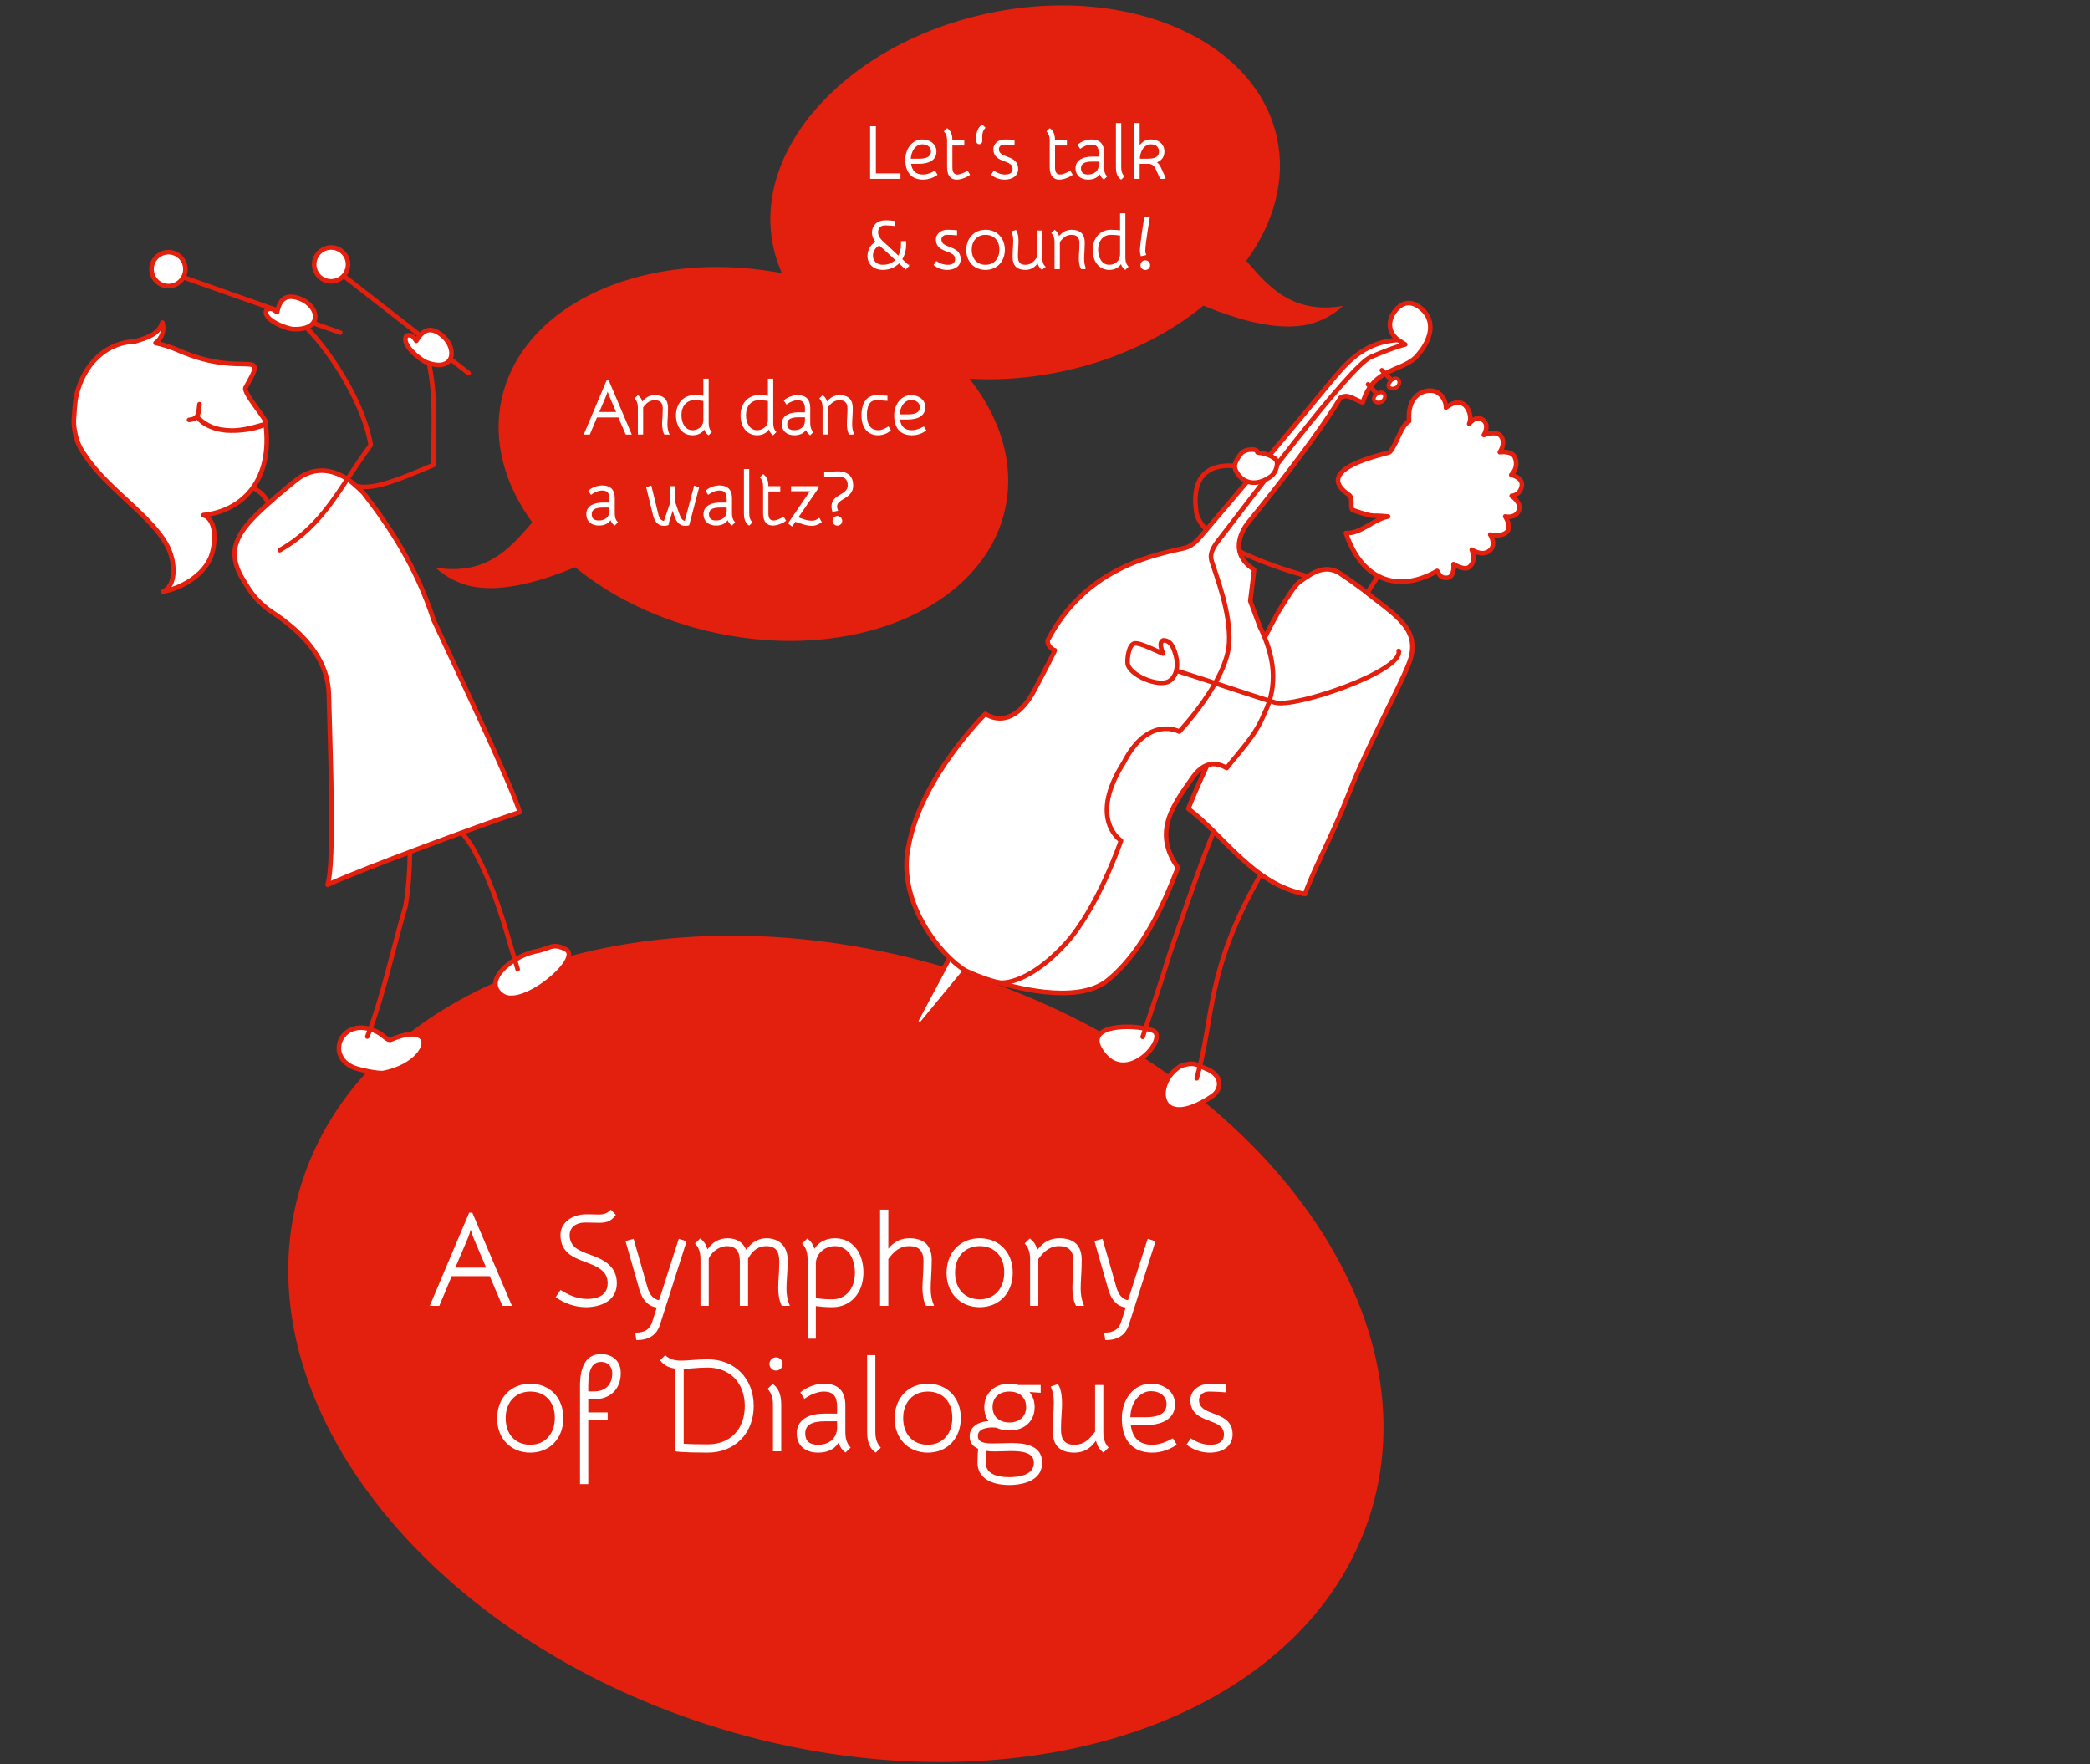 <svg version="1.2" baseProfile="tiny" xmlns="http://www.w3.org/2000/svg" width="500" height="422" viewBox="0 0 500 422"><rect x="0" y="0" width="500" height="422" fill="#333333" stroke="none"/><g><path fill="#E31F0D" d="M172.397 413.562c-70.722-21.467-115.71-79.547-100.476-129.736 15.229-50.178 84.904-73.469 155.629-52 70.719 21.463 115.701 79.545 100.475 129.73-15.236 50.183-84.911 73.466-155.628 52.006"/><path fill="#fff" d="M116.298 303.251h-7.366l3.031-7.135c.253-.607.479-1.354.64-1.975.144.541.374 1.314.666 1.975l3.029 7.135zm3.901 9.154h2.28l-9.45-22.219-.033-.076h-.762l-9.421 22.295h2.279l2.979-7.117h9.086l3.01 7.041.032.076z"/><path fill="#fff" d="M140.482 310.745c-2.58 0-4.707-1.113-6.271-2.082l-.103-.064-1.172 1.705.1.07c2.004 1.471 4.658 2.344 7.1 2.344 3.593 0 7.432-1.506 7.432-5.736 0-3.973-2.978-5.6-6.199-6.766l-.146-.055c-2.544-.906-4.946-1.762-4.946-4.721 0-1.783 1.514-2.982 3.764-2.982.691 0 1.367.023 1.963.039.457.016.859.025 1.175.025 1.576 0 2.877-.131 4.084-1.809l.062-.084-1.193-1.23-.092.084c-.887.826-1.528 1.064-2.86 1.064l-.908-.023c-.522-.018-1.171-.039-1.915-.039-3.635 0-6.271 2.084-6.271 4.955 0 4.248 3.164 5.426 5.957 6.467l.207.08c2.904 1.092 5.125 2.152 5.125 4.994-.002 3.274-3.066 3.764-4.893 3.764"/><path fill="#fff" d="M164.254 296.958l-1.867-.609-4.711 14.695c-1.333-.23-2.24-1.234-2.773-3.062l-3.326-11.631-1.936.539 3.328 11.631c.734 2.549 2.132 3.988 4.158 4.275l-1.145 3.584c-.553 1.654-1.781 2.426-3.865 2.426h-.145l.255 1.785h.109c2.881 0 4.735-1.201 5.514-3.568l6.366-19.945.038-.12z"/><path fill="#fff" d="M188.152 308.267c0-.918.059-1.818.121-2.768.076-1.156.16-2.467.16-4.102 0-3.189-1.959-5.174-5.111-5.174-1.881 0-3.658 1.029-4.803 2.764-.725-1.76-2.32-2.764-4.418-2.764-2.018 0-3.728.943-4.844 2.664-.318-1.141-.865-1.977-1.67-2.547l-.084-.062-1.23 1.193.084.092c.822.883 1.223 2.078 1.223 3.646v11.195h1.975v-11.326c.877-1.951 2.854-2.975 4.36-2.975 2.067 0 3.073 1.191 3.073 3.639v10.662h1.975v-11.291c1.066-2.025 2.502-3.01 4.391-3.01 2.097 0 3.074 1.156 3.074 3.639 0 1.596-.078 2.764-.145 3.791-.055.85-.105 1.648-.105 2.543 0 1.002.106 2.889.828 4.262l.035.066h1.922l-.068-.17c-.527-1.346-.743-2.499-.743-3.967"/><path fill="#fff" d="M199.758 298.104c3.293 0 4.768 3.213 4.768 6.4 0 3.789-2.182 6.334-5.427 6.334-1.685 0-3.276-.188-3.921-.268v-8.562c.267-2.562 2.507-3.904 4.58-3.904m0-1.88c-2.143 0-3.957.938-4.914 2.525-.303-1.016-.836-1.803-1.628-2.406l-.085-.066-1.232 1.195.083.092c.821.883 1.222 2.078 1.222 3.646v19.035h1.975v-7.791c1.062.135 2.355.266 3.953.266 4.377 0 7.432-3.418 7.432-8.312s-2.736-8.184-6.806-8.184"/><path fill="#fff" d="M220.928 301.743c0 1.594-.076 2.764-.143 3.791-.056.85-.107 1.65-.107 2.543 0 1.002.107 2.889.828 4.262l.035.066h1.922l-.066-.17c-.527-1.35-.745-2.502-.745-3.969 0-.918.054-1.818.108-2.768.066-1.156.143-2.467.143-4.1 0-3.434-1.812-5.176-5.393-5.176-2.004 0-3.68.844-4.988 2.51v-9.346h-1.975v23.018h1.975v-11.217c1.607-2.188 3.055-3.084 4.988-3.084 2.332.001 3.418 1.158 3.418 3.64"/><path fill="#fff" d="M234.383 298.104c3.562 0 5.866 2.463 5.866 6.271 0 3.865-2.357 6.461-5.866 6.461-3.582 0-5.896-2.51-5.896-6.396-.001-3.789 2.368-6.336 5.896-6.336m0 14.616c4.653 0 7.901-3.404 7.901-8.279 0-4.838-3.248-8.217-7.901-8.217-4.672 0-7.935 3.416-7.935 8.311 0 4.819 3.263 8.185 7.935 8.185"/><path fill="#fff" d="M256.809 301.743c0 1.594-.078 2.764-.146 3.791-.055.85-.105 1.65-.105 2.543 0 1.002.107 2.889.83 4.262l.035.066h1.922l-.068-.17c-.527-1.35-.744-2.502-.744-3.969 0-.918.053-1.818.107-2.768.066-1.156.143-2.467.143-4.1 0-3.434-1.812-5.176-5.393-5.176-2.115 0-3.876.941-5.238 2.801-.288-1.17-.864-2.074-1.713-2.684l-.086-.061-1.229 1.193.084.09c.822.883 1.222 2.08 1.222 3.646v11.195h1.974v-11.217c1.607-2.188 3.054-3.084 4.987-3.084 2.332.003 3.418 1.16 3.418 3.642"/><path fill="#fff" d="M269.312 312.794l-1.145 3.586c-.553 1.654-1.779 2.424-3.865 2.424h-.145l.256 1.787h.109c2.879 0 4.734-1.199 5.514-3.568l6.365-19.945.037-.119-1.867-.609-4.711 14.695c-1.334-.23-2.24-1.234-2.773-3.062l-3.326-11.631-1.936.539 3.328 11.631c.736 2.549 2.134 3.985 4.159 4.272"/><path fill="#fff" d="M126.869 345.632c-3.582 0-5.896-2.512-5.896-6.398 0-3.789 2.369-6.336 5.896-6.336 3.564 0 5.865 2.465 5.865 6.271 0 3.865-2.356 6.463-5.865 6.463m0-14.615c-4.672 0-7.934 3.418-7.934 8.311 0 4.82 3.262 8.186 7.934 8.186 4.654 0 7.902-3.404 7.902-8.279 0-4.838-3.248-8.218-7.902-8.218"/><path fill="#fff" d="M143.805 325.81c1.842 0 2.668 1.357 2.668 2.699 0 2.729-1.631 4.359-4.359 4.359h-1.382v-1.381c-.001-3.871.977-5.677 3.073-5.677m0-1.879c-3.349 0-5.047 2.574-5.047 7.652v23.455h1.974v-15.27h4.643v-1.881h-4.643v-3.139h1.382c3.885 0 6.396-2.449 6.396-6.24 0-3.378-2.535-4.577-4.705-4.577"/><path fill="#fff" d="M169.304 345.538c-2.385 0-4.315-.049-5.739-.146v-17.922c.711-.016 1.439-.072 2.211-.135 1.098-.084 2.231-.176 3.528-.176 5.308 0 8.875 3.693 8.875 9.189 0 5.583-3.484 9.19-8.875 9.19m0-20.353c-1.423 0-2.643.092-3.718.174-.936.072-1.818.141-2.711.141-1.57 0-2.764-.4-3.646-1.223l-.092-.082-1.193 1.23.062.084c.752 1.029 1.861 1.646 3.395 1.883v19.783l.097.021c.058.012 1.467.316 7.807.316 6.481 0 11.007-4.59 11.007-11.164s-4.527-11.163-11.008-11.163"/><path fill="#fff" d="M185.643 324.716c-.865 0-1.568.717-1.568 1.598 0 .852.719 1.568 1.568 1.568.883 0 1.6-.703 1.6-1.568-.001-.881-.718-1.598-1.6-1.598"/><path fill="#fff" d="M184.933 331.134l-.086-.061-1.228 1.193.082.09c.822.887 1.222 2.08 1.222 3.646v11.195h1.974v-11.195c-.001-2.323-.641-3.915-1.964-4.868"/><path fill="#fff" d="M200.26 340.019v1.719c-.07 1.939-1.494 3.895-4.517 3.895-2.118 0-3.104-.867-3.104-2.729 0-1.969 1.494-2.885 4.705-2.885h2.916zm1.975 2.539v-6.365c0-3.434-1.72-5.176-5.112-5.176-2.384 0-4.492 1.098-5.57 2.037l-.082.072.979 1.523.107-.08c1.119-.832 2.963-1.672 4.566-1.672 2.169 0 3.137 1.125 3.137 3.641v1.631h-2.916c-6.088 0-6.744 3.311-6.744 4.734 0 2.844 1.971 4.609 5.144 4.609 2.25 0 3.963-.84 4.862-2.377.336 1 .844 1.732 1.586 2.291l.087.064 1.229-1.197-.084-.09c-.811-.87-1.189-2.03-1.189-3.645"/><path fill="#fff" d="M209.416 342.589v-18.408h-1.974v18.408c0 2.324.642 3.916 1.964 4.869l.086.062 1.229-1.193-.082-.09c-.823-.884-1.223-2.078-1.223-3.648"/><path fill="#fff" d="M221.963 345.632c-3.582 0-5.896-2.512-5.896-6.398 0-3.789 2.369-6.336 5.896-6.336 3.563 0 5.865 2.465 5.865 6.271 0 3.865-2.357 6.463-5.865 6.463m0-14.615c-4.673 0-7.935 3.418-7.935 8.311 0 4.82 3.262 8.186 7.935 8.186 4.653 0 7.902-3.404 7.902-8.279 0-4.838-3.249-8.218-7.902-8.218"/><path fill="#fff" d="M241.47 332.897c2.438 0 4.015 1.453 4.015 3.701s-1.576 3.703-4.015 3.703c-2.439 0-4.016-1.455-4.016-3.703s1.576-3.701 4.016-3.701m0 20.481c-3.694 0-5.646-1.191-5.646-3.449 0-1.547.056-2.48.084-2.834.624.094 1.312.137 2.206.137.701 0 1.39-.025 2.058-.053.58-.021 1.127-.041 1.612-.041 2.745 0 5.552.33 5.552 2.791-.001 3.002-3.677 3.449-5.866 3.449m.47-8.152c-.805 0-1.596.023-2.359.049-.699.021-1.357.043-1.97.043-2.322 0-3.669-.295-3.669-1.816 0-1.863 2.64-2.01 3.45-2.01.351 0 .673.027.999.059.887.441 1.933.662 3.109.662 3.602 0 6.021-2.24 6.021-5.582 0-1.418-.426-2.662-1.236-3.617l2.678.178v-1.857h-5.282c-.744-.213-1.458-.316-2.181-.316-3.602 0-6.021 2.256-6.021 5.613 0 1.314.338 2.436 1.007 3.336-2.754.174-4.52 1.58-4.52 3.629 0 1.424.664 2.406 2.031 2.994-.07.812-.148 2.137-.148 3.34 0 3.34 2.849 5.33 7.62 5.33 1.839 0 7.84-.385 7.84-5.33.001-4.219-4.205-4.705-7.369-4.705"/><path fill="#fff" d="M263.955 342.558v-11.225h-1.973v11.154c-1.469 1.99-2.746 3.145-4.895 3.145-2.285 0-3.262-1.088-3.262-3.637 0-1.598.076-2.764.145-3.793.055-.846.105-1.648.105-2.545 0-.908-.088-3.164-.928-4.457l-.053-.08-1.729.576.055.125c.465 1.062.682 2.223.682 3.65 0 .92-.055 1.814-.109 2.766-.066 1.156-.143 2.467-.143 4.102 0 3.48 1.713 5.174 5.236 5.174 2.107 0 3.781-.934 5.113-2.852.285 1.23.848 2.137 1.713 2.766l.084.064 1.232-1.197-.084-.09c-.81-.871-1.189-2.033-1.189-3.646"/><path fill="#fff" d="M274.088 339.046h-3.668c.09-3.91 2.543-6.24 4.891-6.24 2.25 0 3.764 1.246 3.764 3.105-.001 2.078-1.679 3.135-4.987 3.135m6.4 5.096c-1.363.738-3.004 1.49-4.834 1.49-3.037 0-4.717-1.539-5.127-4.705h3.561c2.111 0 7.023-.488 7.023-5.016 0-2.838-2.439-4.895-5.801-4.895-3.951 0-6.93 3.574-6.93 8.311 0 5.279 2.582 8.186 7.273 8.186 2.543 0 4.545-1 5.779-1.84l.1-.066-.941-1.52-.103.055z"/><path fill="#fff" d="M290.322 338.163c-1.861-.705-3.471-1.314-3.471-3.225 0-.982.756-2.041 2.416-2.041 1.051 0 2.312.061 3.973.189l.135.012v-1.883l-.113-.01c-1.537-.135-2.596-.189-3.775-.189-2.281 0-4.703 1.375-4.703 3.922 0 3.234 2.41 4.15 4.539 4.959 1.871.711 3.488 1.326 3.488 3.258 0 2.156-2.023 2.477-3.23 2.477-1.576 0-3.084-.484-4.604-1.484l-.105-.068-1.01 1.518.09.07c1.482 1.156 3.492 1.846 5.379 1.846 4.092 0 5.551-2.25 5.551-4.357-.001-3.263-2.421-4.181-4.56-4.994"/><path stroke="#E31F0D" stroke-width="1.1" stroke-linecap="round" stroke-linejoin="round" stroke-miterlimit="10" d="M312.904 137.898s-25.424-6.593-26.701-15.378c-1.543-10.61 5.232-11.422 9.176-11.036" fill="none"/><path fill="#fff" d="M325.908 140.935c7.848 6.345 14.451 9.541 11.084 17.956-2.496 6.248-10.002 19.977-13.9 29.971-4.461 11.429-8.277 17.817-10.893 25.012-12.207-2.175-19.518-14.132-27.92-20.401 2.672-6.703 5.66-12.927 8.422-18.354 6.365-14.784 8.139-19.89 13.201-28.893 1.658-2.523 3.51-5.949 5.074-7.075 3.096-2.231 5.895-4.092 9.387-2.136 2.592 1.75 3.377 2.319 5.545 3.92"/><path stroke="#E31F0D" stroke-width="1.1" stroke-linecap="round" stroke-linejoin="round" stroke-miterlimit="10" d="M325.908 140.935c7.848 6.345 14.451 9.541 11.084 17.956-2.496 6.248-10.002 19.977-13.9 29.971-4.461 11.429-8.277 17.817-10.893 25.012-12.207-2.175-19.518-14.132-27.92-20.401 2.672-6.703 5.66-12.927 8.422-18.354 6.365-14.784 8.139-19.89 13.201-28.893 1.658-2.523 3.51-5.949 5.074-7.075 3.096-2.231 5.895-4.092 9.387-2.136 2.592 1.75 3.377 2.319 5.545 3.92z" fill="none"/><path stroke="#E31F0D" stroke-width="1.1" stroke-linecap="round" stroke-linejoin="round" stroke-miterlimit="10" d="M327.215 141.881c.33-1.109 2.025-3.036 2.355-4.142" fill="none"/><path fill="#fff" d="M275.59 246.477c4.471 1.129-5.42 13.278-11.492 5.85-6.075-7.43 6.933-7.409 11.492-5.85"/><path stroke="#E31F0D" stroke-width="1.1" stroke-linecap="round" stroke-linejoin="round" stroke-miterlimit="10" d="M275.59 246.477c4.471 1.129-5.42 13.278-11.492 5.85-6.075-7.43 6.933-7.409 11.492-5.85z" fill="none"/><path stroke="#E31F0D" stroke-width="1.1" stroke-linecap="round" stroke-linejoin="round" stroke-miterlimit="10" d="M273.371 248.053s5.338-15.994 6.023-18.536c.348-1.282 9.748-28.452 10.984-30.476" fill="none"/><path fill="#fff" d="M289.045 255.881c3.369 1.526 3.299 4.767.924 6.367-13.121 8.828-14.443-3.166-7.432-7.275 3.313-1.062 3.736-.227 6.508.908"/><path stroke="#E31F0D" stroke-width="1.1" stroke-linecap="round" stroke-linejoin="round" stroke-miterlimit="10" d="M289.045 255.881c3.369 1.526 3.299 4.767.924 6.367-13.121 8.828-14.443-3.166-7.432-7.275 3.313-1.062 3.736-.227 6.508.908z" fill="none"/><path stroke="#E31F0D" stroke-width="1.1" stroke-linecap="round" stroke-linejoin="round" stroke-miterlimit="10" d="M301.471 209.445c-13.051 23.037-10.912 33.538-15.18 48.521" fill="none"/><path fill="#fff" d="M363.369 122.079c.725-1.816-1.734-3.435-1.734-3.435s1.951-.102 2.406-2.273c.459-2.156-2.5-2.767-2.5-2.767s1.912-1.646.857-4.215c-.684-1.655-3.6-1.215-3.6-1.215s1.484-2.05.363-3.736c-1.076-1.617-4.178-.376-4.178-.376s1.439-2.24-.123-3.543c-1.711-1.429-3.383.855-3.383.855s.752-1.379-.203-3.316c-1.766-3.595-5.357-.549-5.357-.549s.193-2.179-2.018-3.626c-1.908-1.164-7.373-.348-6.793 6.884-1.951 1.037-2.746 5.088-4.598 7.38-.314.389-19.248 3.812-9.768 10.264 1.066.725.066 3.341 1 3.659 5.828 1.977 3.617.972 8.348 1.503-3.484.618-6.541 4.182-10.105 3.935 4.064 12.086 13.201 14.077 21.84 9.076.412.405.475 1.808 2.389 1.638 1.916-.169 1.52-3.262 1.52-3.262s2.473 1.561 3.648.764c1.963-1.335.713-4.219.713-4.219s2.463 1.686 4.242.261c1.781-1.424.178-3.883.178-3.883s2.955.702 4.1-.773c1.004-1.28-.514-3.562-.514-3.562s2.428.626 3.27-1.469"/><path stroke="#E31F0D" stroke-width="1.1" stroke-linecap="round" stroke-linejoin="round" stroke-miterlimit="10" d="M363.369 122.079c.725-1.816-1.734-3.435-1.734-3.435s1.951-.102 2.406-2.273c.459-2.156-2.5-2.767-2.5-2.767s1.912-1.646.857-4.215c-.684-1.655-3.6-1.215-3.6-1.215s1.484-2.05.363-3.736c-1.076-1.617-4.178-.376-4.178-.376s1.439-2.24-.123-3.543c-1.711-1.429-3.383.855-3.383.855s.752-1.379-.203-3.316c-1.766-3.595-5.357-.549-5.357-.549s.193-2.179-2.018-3.626c-1.908-1.164-7.373-.348-6.793 6.884-1.951 1.037-2.746 5.088-4.598 7.38-.314.389-19.248 3.812-9.768 10.264 1.066.725.066 3.341 1 3.659 5.828 1.977 3.617.972 8.348 1.503-3.484.618-6.541 4.182-10.105 3.935 4.064 12.086 13.201 14.077 21.84 9.076.412.405.475 1.808 2.389 1.638 1.916-.169 1.52-3.262 1.52-3.262s2.473 1.561 3.648.764c1.963-1.335.713-4.219.713-4.219s2.463 1.686 4.242.261c1.781-1.424.178-3.883.178-3.883s2.955.702 4.1-.773c1.004-1.28-.514-3.562-.514-3.562s2.428.626 3.27-1.469z" fill="none"/><polyline fill="#fff" points="227.158,229.167 219.018,244.426 220.208,245.265 230.969,232.184"/><polyline stroke="#E31F0D" stroke-width="1.1" stroke-linecap="round" stroke-linejoin="round" stroke-miterlimit="10" points="227.158,229.167 219.018,244.426 220.208,245.265 230.969,232.184" fill="none"/><line stroke="#E31F0D" stroke-width="1.1" stroke-linecap="round" stroke-linejoin="round" stroke-miterlimit="10" x1="299.113" y1="143.788" x2="289.402" y2="131.96" fill="none"/><path fill="#fff" d="M334.467 81.318c-3.195-2.444-1.994-6.08.217-7.907 1.996-1.648 4.031-.799 5.516.552 3.367 3.058 2.006 7.403-.791 10.686-3.332 4.516-10.686 2.72-13.396 11.642-2.561-.941-3.533-2.141-5.311-1.153-6.873 11.315-20.969 28.482-21.953 29.697 0 0-6.033 6.778 1.279 11.439-.346 2.958-.629 5.065-.914 7.514.771 2.058 1.539 4.113 2.311 6.166 3.354 6.858 4.545 13.809.945 20.977-2.012 5.042-5.656 8.61-8.898 12.799-3.701-2.139-6.271-.403-8.234 2.386-4.553 6.47-9.512 12.959-3.434 21.442-.998 2.221-6.371 18.438-16.748 26.914-7.713 6.296-24.418 1.036-26.6.477-3.293-.843-7.121-2.537-7.576-2.814-6-3.645-16.424-16.62-13.496-29.831 2.994-16.43 18.367-31.548 18.367-31.548s6.159 4.829 11.803-5.82c5.643-10.644 4.738-9.342 4.738-9.342s-1.883-.83-1.637-2.452c8.738-16.561 23.475-20.053 32.734-22.022 1.773-.531 2.82-1.574 3.801-2.73 10.162-11.945 20.326-23.893 30.293-36.005 4.554-5.54 8.564-10.541 16.984-11.067"/><path stroke="#E31F0D" stroke-width="1.1" stroke-linecap="round" stroke-linejoin="round" stroke-miterlimit="10" d="M334.467 81.318c-3.195-2.444-1.994-6.08.217-7.907 1.996-1.648 4.031-.799 5.516.552 3.367 3.058 2.006 7.403-.791 10.686-3.332 4.516-10.686 2.72-13.396 11.642-2.561-.941-3.533-2.141-5.311-1.153-6.873 11.315-20.969 28.482-21.953 29.697 0 0-6.033 6.778 1.279 11.439-.346 2.958-.629 5.065-.914 7.514.771 2.058 1.539 4.113 2.311 6.166 3.354 6.858 4.545 13.809.945 20.977-2.012 5.042-5.656 8.61-8.898 12.799-3.701-2.139-6.271-.403-8.234 2.386-4.553 6.47-9.512 12.959-3.434 21.442-.998 2.221-6.371 18.438-16.748 26.914-7.713 6.296-24.418 1.036-26.6.477-3.293-.843-7.121-2.537-7.576-2.814-6-3.645-16.424-16.62-13.496-29.831 2.994-16.43 18.367-31.548 18.367-31.548s6.159 4.829 11.803-5.82c5.643-10.644 4.738-9.342 4.738-9.342s-1.883-.83-1.637-2.452c8.738-16.561 23.475-20.053 32.734-22.022 1.773-.531 2.82-1.574 3.801-2.73 10.162-11.945 20.326-23.893 30.293-36.005 4.554-5.54 8.564-10.541 16.984-11.067z" fill="none"/><path stroke="#E31F0D" stroke-width="1.1" stroke-linecap="round" stroke-linejoin="round" stroke-miterlimit="10" d="M238.455 234.948c2.15.651 8.47-.514 16.324-9.013 7.855-8.495 13.402-24.851 13.402-24.851s-7.994-5.035.641-18.624c5.865-11.469 13.301-7.45 13.301-7.45s11.492-12.044 11.93-21.34c.332-7.29-3.008-15.651-4.154-19.353-.363-1.178-.379-2.53 1.549-4.976 6.598-8.372 31.428-41.792 36.484-43.938 5.986-2.545 8.248-3.001 8.248-3.001l-1.713-1.084" fill="none"/><line stroke="#E31F0D" stroke-width="1.1" stroke-linecap="round" stroke-linejoin="round" stroke-miterlimit="10" x1="327.281" y1="91.951" x2="329.199" y2="93.998" fill="none"/><line stroke="#E31F0D" stroke-width="1.1" stroke-linecap="round" stroke-linejoin="round" stroke-miterlimit="10" x1="332.818" y1="90.848" x2="330.596" y2="88.574" fill="none"/><path fill="#fff" d="M329.289 94.294s.818-.644 1.533-.344c.707.292.682 1.399-.029 2.008-.723.604-1.803.399-2.062-.197-.344-.778.558-1.467.558-1.467"/><path stroke="#E31F0D" stroke-width=".9" stroke-linecap="round" stroke-linejoin="round" stroke-miterlimit="10" d="M329.289 94.294s.818-.644 1.533-.344c.707.292.682 1.399-.029 2.008-.723.604-1.803.399-2.062-.197-.344-.778.558-1.467.558-1.467z" fill="none"/><path fill="#fff" d="M332.832 91s.713-.699 1.428-.403c.709.291.688 1.392-.031 2.001-.709.604-1.887.442-2.062-.19-.134-.53.476-1.209.665-1.408"/><path stroke="#E31F0D" stroke-width=".9" stroke-linecap="round" stroke-linejoin="round" stroke-miterlimit="10" d="M332.832 91s.713-.699 1.428-.403c.709.291.688 1.392-.031 2.001-.709.604-1.887.442-2.062-.19-.134-.53.476-1.209.665-1.408z" fill="none"/><path stroke="#E31F0D" stroke-width="1.1" stroke-linecap="round" stroke-linejoin="round" stroke-miterlimit="10" d="M334.621 155.715c1.078 4.814-24.73 13.73-29.617 12.341-3.932-1.121-18.441-6.051-23.562-7.612" fill="none"/><path fill="#fff" d="M271.281 153.964c1.281-.407 5.199 1.725 6.959 2.393-.232-.653-1.129-2.661.033-3.167 1.613.002 2.34 1.231 2.949 3.343.842 2.9.15 5.314-1.451 6.382-2.453 1.633-9.709-1.395-10.014-4.255-.097-.961.223-4.279 1.524-4.696"/><path stroke="#E31F0D" stroke-width="1.1" stroke-linecap="round" stroke-linejoin="round" stroke-miterlimit="10" d="M271.281 153.964c1.281-.407 5.199 1.725 6.959 2.393-.232-.653-1.129-2.661.033-3.167 1.613.002 2.34 1.231 2.949 3.343.842 2.9.15 5.314-1.451 6.382-2.453 1.633-9.709-1.395-10.014-4.255-.097-.961.223-4.279 1.524-4.696z" fill="none"/><path fill="#fff" d="M305.043 109.746c-.834-.66-2.365-1.312-3.936-1.461-.418-.034-.291-.093-.291-.093.129-.893-2.891-.982-3.977.399-1.869 2.37-1.748 3.375-.623 4.934 1.732 2.392 4.934 2.64 7.924.359 1.085-.826 1.977-3.289.903-4.138"/><path stroke="#E31F0D" stroke-width="1.1" stroke-linecap="round" stroke-linejoin="round" stroke-miterlimit="10" d="M305.043 109.746c-.834-.66-2.365-1.312-3.936-1.461-.418-.034-.291-.093-.291-.093.129-.893-2.891-.982-3.977.399-1.869 2.37-1.748 3.375-.623 4.934 1.732 2.392 4.934 2.64 7.924.359 1.085-.826 1.977-3.289.903-4.138z" fill="none"/><path fill="#E31F0D" d="M171.431 63.869c-25.793 0-47.237 12.363-51.431 31.595-2.196 10.076.701 20.407 7.328 29.509-4.488 5.168-9.357 11.167-18.92 11.167-1.312 0-2.711-.114-4.209-.357 0 0 3.354 3.401 8.717 4.5 1.299.266 2.75.41 4.365.41 5.051 0 11.703-1.419 20.306-4.99 8.78 7.181 20.245 12.783 33.331 15.638 6.162 1.342 12.257 1.982 18.121 1.982 25.793 0 47.238-12.36 51.432-31.596 5.146-23.605-17.65-48.624-50.916-55.874-6.165-1.344-12.258-1.984-18.124-1.984"/><g fill="#fff"><path d="M145.552 91.156l5.384 12.658h-1.152l-1.746-4.087h-5.312l-1.71 4.087h-1.152l5.348-12.658h.34zm-2.395 7.544h4.447l-1.782-4.195c-.198-.45-.36-1.026-.451-1.405-.09.396-.252.973-.432 1.405l-1.782 4.195zM159.016 103.813c-.377-.72-.468-1.71-.468-2.413 0-1.134.144-1.963.144-3.637 0-1.477-.666-2.161-2.033-2.161-1.279 0-2.107.684-2.936 1.818v6.392h-.99v-6.356c0-.954-.252-1.638-.721-2.143l.613-.594c.576.414.863 1.026.99 1.657.791-1.152 1.836-1.71 3.043-1.71 2.088 0 3.023 1.062 3.023 2.898 0 1.711-.143 2.773-.143 3.943 0 .792.107 1.477.432 2.305h-.954zM161.858 99.366c0-2.683 1.656-4.699 4.195-4.699 1.009 0 1.8.09 2.358.162v-4.105h.99v10.497c0 .954.234 1.639.703 2.143l-.613.594c-.539-.396-.811-.954-.954-1.548-.504.99-1.566 1.584-2.845 1.584-2.448 0-3.834-2.053-3.834-4.628zm6.554 1.063v-4.646c-.432-.054-1.35-.18-2.34-.18-1.928 0-3.188 1.512-3.188 3.709 0 1.945.936 3.745 2.809 3.745 1.26 0 2.719-.846 2.719-2.628zM177.303 99.366c0-2.683 1.656-4.699 4.195-4.699 1.008 0 1.8.09 2.357.162v-4.105h.99v10.497c0 .954.234 1.639.703 2.143l-.612.594c-.54-.396-.811-.954-.954-1.548-.504.99-1.566 1.584-2.846 1.584-2.448 0-3.833-2.053-3.833-4.628zm6.552 1.063v-4.646c-.432-.054-1.35-.18-2.34-.18-1.927 0-3.188 1.512-3.188 3.709 0 1.945.937 3.745 2.809 3.745 1.261 0 2.719-.846 2.719-2.628zM187.166 101.419c0-2.017 1.945-2.647 3.799-2.647h1.746v-1.008c0-1.477-.576-2.161-1.871-2.161-.955 0-2.035.504-2.666.972l-.486-.756c.703-.612 1.928-1.152 3.152-1.152 1.998 0 2.862 1.08 2.862 2.898v3.655c0 .954.233 1.639.702 2.143l-.612.594c-.505-.378-.774-.882-.937-1.44-.449.9-1.404 1.477-2.809 1.477-1.638 0-2.88-.883-2.88-2.575zm5.545-.667v-1.062h-1.746c-1.35 0-2.772.27-2.772 1.729 0 1.188.685 1.638 1.854 1.638 1.422 0 2.611-.81 2.664-2.305zM203.205 103.813c-.377-.72-.468-1.71-.468-2.413 0-1.134.144-1.963.144-3.637 0-1.477-.666-2.161-2.033-2.161-1.279 0-2.107.684-2.936 1.818v6.392h-.99v-6.356c0-.954-.252-1.638-.721-2.143l.613-.594c.576.414.863 1.026.99 1.657.791-1.152 1.836-1.71 3.043-1.71 2.088 0 3.023 1.062 3.023 2.898 0 1.711-.143 2.773-.143 3.943 0 .792.107 1.477.432 2.305h-.954zM210.117 103.057c.846 0 1.639-.378 2.395-.864l.469.756c-.738.576-1.766 1.044-2.899 1.044-2.341 0-3.853-1.675-3.853-4.627 0-1.999.611-4.699 3.528-4.699.72 0 1.603.072 2.413.144v.937c-.937-.072-1.927-.144-2.539-.144-1.836 0-2.377 1.765-2.377 3.709 0 2.43 1.062 3.744 2.863 3.744zM215.139 100.212c.215 1.854 1.152 2.845 3.024 2.845 1.009 0 1.909-.378 2.81-.864l.467.756c-.846.576-1.98 1.044-3.276 1.044-2.7 0-4.104-1.675-4.104-4.627 0-2.485 1.548-4.699 3.906-4.699 1.783 0 3.26 1.044 3.26 2.736 0 2.125-1.963 2.809-3.962 2.809h-2.125zm-.055-.936h2.179c2.467 0 2.935-1.026 2.935-1.873 0-1.116-.918-1.854-2.232-1.854-1.747 0-2.864 1.872-2.882 3.727z"/></g><g stroke="#fff" stroke-width=".28" fill="none"><path d="M144.938 94.508c.18-.432.342-1.008.432-1.404.091.378.252.954.45 1.404l1.781 4.194h-4.445l1.782-4.194zm.271-3.348l-5.347 12.654h1.151l1.711-4.086h5.31l1.746 4.086h1.151l-5.381-12.654h-.341zM159.969 103.813c-.324-.828-.433-1.512-.433-2.304 0-1.17.144-2.232.144-3.942 0-1.836-.936-2.898-3.023-2.898-1.206 0-2.25.558-3.042 1.71-.126-.63-.414-1.242-.99-1.656l-.612.594c.469.504.721 1.188.721 2.142v6.354h.99v-6.389c.828-1.134 1.656-1.818 2.934-1.818 1.368 0 2.033.684 2.033 2.16 0 1.674-.143 2.502-.143 3.636 0 .702.09 1.692.467 2.412h.954zM165.691 103.058c-1.871 0-2.807-1.8-2.807-3.744 0-2.196 1.26-3.708 3.186-3.708.99 0 1.908.126 2.34.18v4.644c0 1.782-1.458 2.628-2.719 2.628zm0 .936c1.279 0 2.341-.594 2.845-1.584.144.594.414 1.152.954 1.548l.611-.594c-.467-.504-.701-1.188-.701-2.142v-10.494h-.99v4.104c-.559-.072-1.35-.162-2.357-.162-2.539 0-4.195 2.016-4.195 4.698-.001 2.574 1.386 4.626 3.833 4.626zM181.136 103.058c-1.872 0-2.808-1.8-2.808-3.744 0-2.196 1.26-3.708 3.186-3.708.99 0 1.908.126 2.34.18v4.644c0 1.782-1.458 2.628-2.718 2.628zm0 .936c1.278 0 2.341-.594 2.845-1.584.144.594.414 1.152.953 1.548l.612-.594c-.468-.504-.702-1.188-.702-2.142v-10.494h-.99v4.104c-.558-.072-1.35-.162-2.357-.162-2.538 0-4.194 2.016-4.194 4.698-.001 2.574 1.385 4.626 3.833 4.626zM190.046 103.058c-1.17 0-1.854-.45-1.854-1.638 0-1.458 1.422-1.728 2.772-1.728h1.746v1.062c-.054 1.494-1.242 2.304-2.664 2.304zm0 .936c1.403 0 2.358-.576 2.808-1.476.162.558.432 1.062.937 1.44l.612-.594c-.469-.504-.703-1.188-.703-2.142v-3.654c0-1.818-.863-2.898-2.861-2.898-1.225 0-2.447.54-3.15 1.152l.486.756c.63-.468 1.71-.972 2.664-.972 1.296 0 1.872.684 1.872 2.16v1.008h-1.746c-1.854 0-3.798.63-3.798 2.646-.001 1.692 1.241 2.574 2.879 2.574zM204.158 103.813c-.324-.828-.433-1.512-.433-2.304 0-1.17.144-2.232.144-3.942 0-1.836-.936-2.898-3.023-2.898-1.206 0-2.25.558-3.042 1.71-.126-.63-.414-1.242-.99-1.656l-.612.594c.469.504.721 1.188.721 2.142v6.354h.99v-6.389c.828-1.134 1.656-1.818 2.934-1.818 1.368 0 2.034.684 2.034 2.16 0 1.674-.144 2.502-.144 3.636 0 .702.09 1.692.467 2.412h.954zM207.254 99.313c0-1.944.539-3.708 2.375-3.708.613 0 1.603.072 2.539.144v-.936c-.811-.072-1.692-.144-2.412-.144-2.916 0-3.528 2.7-3.528 4.698 0 2.952 1.513 4.626 3.853 4.626 1.133 0 2.16-.468 2.897-1.044l-.468-.756c-.756.486-1.549.864-2.395.864-1.8.001-2.861-1.313-2.861-3.744zM217.963 95.552c1.314 0 2.232.738 2.232 1.854 0 .846-.468 1.872-2.934 1.872h-2.178c.019-1.854 1.135-3.726 2.88-3.726zm-.701 4.662c1.998 0 3.96-.684 3.96-2.808 0-1.692-1.476-2.736-3.259-2.736-2.357 0-3.905 2.214-3.905 4.698 0 2.952 1.403 4.626 4.104 4.626 1.295 0 2.43-.468 3.275-1.044l-.468-.756c-.899.486-1.8.864-2.808.864-1.873 0-2.809-.99-3.024-2.844h2.125z"/></g><g fill="#fff"><path d="M140.402 123.019c0-2.017 1.945-2.647 3.799-2.647h1.746v-1.008c0-1.477-.576-2.161-1.871-2.161-.955 0-2.035.504-2.666.972l-.486-.756c.703-.612 1.928-1.152 3.152-1.152 1.998 0 2.862 1.081 2.862 2.899v3.655c0 .954.233 1.639.702 2.143l-.612.594c-.505-.378-.774-.882-.937-1.44-.449.9-1.404 1.477-2.809 1.477-1.637-.001-2.88-.884-2.88-2.576zm5.545-.666v-1.062h-1.746c-1.35 0-2.772.27-2.772 1.729 0 1.188.685 1.638 1.854 1.638 1.422-.001 2.612-.811 2.664-2.305zM158.871 125.666c-1.531 0-2.197-1.206-2.503-2.431l-1.62-6.608.973-.27 1.619 6.608c.234 1.026.686 1.729 1.585 1.836l1.53-4.447v-3.907h1.009v3.907l.918 2.611c.343.972.702 1.692 1.549 1.818l2.232-8.426.937.306-2.341 8.895c-.306.072-.576.108-.847.108-1.458 0-2.143-1.242-2.502-2.431l-.469-1.53-1.225 3.853c-.305.072-.575.108-.845.108zM168.445 123.019c0-2.017 1.945-2.647 3.8-2.647h1.747v-1.008c0-1.477-.576-2.161-1.873-2.161-.955 0-2.035.504-2.665.972l-.486-.756c.702-.612 1.927-1.152 3.151-1.152 1.998 0 2.863 1.081 2.863 2.899v3.655c0 .954.233 1.639.701 2.143l-.611.594c-.504-.378-.775-.882-.938-1.44-.449.9-1.404 1.477-2.809 1.477-1.637-.001-2.88-.884-2.88-2.576zm5.547-.666v-1.062h-1.747c-1.351 0-2.772.27-2.772 1.729 0 1.188.684 1.638 1.854 1.638 1.422-.001 2.611-.811 2.665-2.305zM178.111 112.342h.99v10.497c0 .954.253 1.639.721 2.143l-.611.594c-.9-.648-1.1-1.747-1.1-2.737v-10.497zM182.701 116.339c0-.954-.252-1.639-.72-2.143l.612-.594c.9.648 1.098 1.747 1.098 2.737v.108h2.846v.99h-2.846v5.402c0 1.404.613 1.818 1.352 1.818.882 0 1.962-.612 2.376-.864l.468.756c-.377.306-1.781 1.044-3.024 1.044-1.134 0-2.161-.63-2.161-2.755v-6.499zM192.008 125.251l-1.781-.576-.757 1.098-.774-.594 5.312-7.796h-4.628v-.937h6.32v.234l-4.915 7.166 1.44.504c.684.234 1.332.36 2.125.36.468 0 1.044-.216 1.62-.63l.45.792c-.721.522-1.422.774-2.07.774-.919.001-1.639-.161-2.342-.395zM200.576 113.836c-.612 0-2.322.072-3.259.144v-.936c.81-.072 2.413-.144 3.133-.144 2.557 0 3.528 1.35 3.528 3.259 0 3.061-3.853 3.025-3.853 4.952 0 .54.181.972.181.972l-1.062.216s-.18-.541-.18-1.188c0-2.809 3.889-2.485 3.889-5.005 0-1.441-.828-2.27-2.377-2.27zm-.252 9.741c.576 0 1.026.468 1.026 1.026s-.45 1.008-1.026 1.008c-.54 0-1.008-.45-1.008-1.008s.468-1.026 1.008-1.026z"/></g><path stroke="#fff" stroke-width=".28" d="M143.282 124.658c-1.17 0-1.854-.45-1.854-1.638 0-1.458 1.422-1.728 2.772-1.728h1.746v1.062c-.053 1.494-1.242 2.304-2.664 2.304zm0 .936c1.404 0 2.358-.576 2.808-1.476.162.558.433 1.062.937 1.44l.612-.594c-.469-.504-.702-1.188-.702-2.142v-3.654c0-1.818-.864-2.898-2.862-2.898-1.225 0-2.447.54-3.15 1.152l.486.756c.631-.468 1.71-.972 2.664-.972 1.296 0 1.872.684 1.872 2.16v1.008h-1.747c-1.854 0-3.798.63-3.798 2.646 0 1.692 1.243 2.574 2.88 2.574z" fill="none"/><path stroke="#fff" stroke-width=".28" d="M159.716 125.558l1.224-3.852.469 1.53c.359 1.188 1.043 2.43 2.502 2.43.27 0 .539-.036.846-.108l2.34-8.892-.936-.306-2.232 8.424c-.846-.126-1.206-.846-1.548-1.818l-.918-2.61v-3.906h-1.008v3.906l-1.53 4.446c-.9-.108-1.35-.81-1.584-1.836l-1.62-6.606-.972.27 1.619 6.606c.307 1.224.973 2.43 2.503 2.43.27 0 .539-.036.845-.108z" fill="none"/><path stroke="#fff" stroke-width=".28" d="M171.326 124.658c-1.17 0-1.854-.45-1.854-1.638 0-1.458 1.422-1.728 2.772-1.728h1.746v1.062c-.054 1.494-1.242 2.304-2.664 2.304zm0 .936c1.403 0 2.357-.576 2.808-1.476.162.558.433 1.062.937 1.44l.611-.594c-.468-.504-.702-1.188-.702-2.142v-3.654c0-1.818-.864-2.898-2.862-2.898-1.224 0-2.447.54-3.149 1.152l.485.756c.631-.468 1.711-.972 2.664-.972 1.297 0 1.873.684 1.873 2.16v1.008h-1.746c-1.854 0-3.799.63-3.799 2.646-.001 1.692 1.242 2.574 2.88 2.574z" fill="none"/><path stroke="#fff" stroke-width=".28" d="M178.111 122.84c0 .99.198 2.088 1.098 2.736l.612-.594c-.468-.504-.72-1.188-.72-2.142v-10.494h-.99v10.494z" fill="none"/><path stroke="#fff" stroke-width=".28" d="M182.701 122.84c0 2.124 1.026 2.754 2.16 2.754 1.242 0 2.646-.738 3.023-1.044l-.467-.756c-.414.252-1.494.864-2.377.864-.738 0-1.35-.414-1.35-1.818v-5.4h2.844v-.99h-2.844v-.108c0-.99-.198-2.088-1.098-2.736l-.612.594c.468.504.72 1.188.72 2.142v6.498z" fill="none"/><path stroke="#fff" stroke-width=".28" d="M194.348 125.647c.647 0 1.35-.252 2.07-.774l-.451-.792c-.576.414-1.151.63-1.619.63-.793 0-1.44-.126-2.125-.36l-1.439-.504 4.914-7.164v-.234h-6.318v.936h4.627l-5.311 7.794.773.594.756-1.098 1.783.576c.701.235 1.422.396 2.34.396z" fill="none"/><path stroke="#fff" stroke-width=".28" d="M199.315 124.604c0 .558.468 1.008 1.008 1.008.576 0 1.026-.45 1.026-1.008s-.45-1.026-1.026-1.026c-.54 0-1.008.468-1.008 1.026zm3.636-8.496c0 2.52-3.888 2.196-3.888 5.004 0 .648.18 1.188.18 1.188l1.062-.216s-.18-.432-.18-.972c0-1.926 3.852-1.89 3.852-4.95 0-1.908-.971-3.258-3.527-3.258-.72 0-2.322.072-3.132.144v.936c.937-.072 2.646-.144 3.258-.144 1.547 0 2.375.828 2.375 2.268z" fill="none"/><path stroke="#E31F0D" stroke-width="1.1" stroke-linecap="round" stroke-linejoin="round" stroke-miterlimit="10" d="M60.672 116.697c1.514 1.118 2.27 1.306 3.51 3.621" fill="none"/><path fill="#fff" d="M66.221 118.666c-7.578 6.67-12.927 11.443-8.458 19.322 2.972 5.249 4.404 6.081 5.97 7.472 1.567 1.395 14.66 8.286 14.938 20.615.279 12.324 1.492 39.94-.305 45.594 8.945-4.053 36.392-14.181 45.937-17.365-1.21-5.227-19.024-42.565-20.597-46.043-4.01-12.464-10.408-22.209-16.764-30.352-1.664-1.648-3.201-3.057-4.901-3.955-3.378-1.782-6.815-1.929-10.226.174-2.52 1.849-3.491 2.846-5.594 4.538"/><path stroke="#E31F0D" stroke-width="1.1" stroke-linecap="round" stroke-linejoin="round" stroke-miterlimit="10" d="M66.221 118.666c-7.578 6.67-12.927 11.443-8.458 19.322 2.972 5.249 4.404 6.081 5.97 7.472 1.567 1.395 14.66 8.286 14.938 20.615.279 12.324 1.492 39.94-.305 45.594 8.945-4.053 36.392-14.181 45.937-17.365-1.21-5.227-19.024-42.565-20.597-46.043-4.01-12.464-10.408-22.209-16.764-30.352-1.664-1.648-3.201-3.057-4.901-3.955-3.378-1.782-6.815-1.929-10.226.174-2.52 1.849-3.491 2.846-5.594 4.538z" fill="none"/><path fill="#fff" d="M41.791 68.161c2.08-.819 3.104-3.179 2.285-5.263-.824-2.078-3.178-3.107-5.263-2.283-2.083.821-3.103 3.173-2.28 5.258.823 2.089 3.172 3.107 5.258 2.288"/><path stroke="#E31F0D" stroke-width="1.1" stroke-linecap="round" stroke-linejoin="round" stroke-miterlimit="10" d="M41.791 68.161c2.08-.819 3.104-3.179 2.285-5.263-.824-2.078-3.178-3.107-5.263-2.283-2.083.821-3.103 3.173-2.28 5.258.823 2.089 3.172 3.107 5.258 2.288z" fill="none"/><path stroke="#E31F0D" stroke-width="1.1" stroke-linecap="round" stroke-linejoin="round" stroke-miterlimit="10" d="M66.915 131.621c10.798-6.146 14.423-15.248 21.78-25.162-1.413-8.949-8.661-21.231-15.414-28.122m-29.142-11.909l37.256 13.144" fill="none"/><path fill="#fff" d="M66.291 74.667c.453-2.051 1.309-4.344 4.599-3.496 5.306 1.359 6.97 7.796-.657 7.575-1.605-.048-7.457-2.228-6.515-4.544 1.213-.74 1.631-.172 2.563.458l.01.007z"/><path stroke="#E31F0D" stroke-width="1.1" stroke-linecap="round" stroke-linejoin="round" stroke-miterlimit="10" d="M66.291 74.667c.453-2.051 1.309-4.344 4.599-3.496 5.306 1.359 6.97 7.796-.657 7.575-1.605-.048-7.457-2.228-6.515-4.544 1.213-.74 1.631-.172 2.563.458l.01.007z" fill="none"/><path stroke="#E31F0D" stroke-width="1.1" stroke-linecap="round" stroke-linejoin="round" stroke-miterlimit="10" d="M82.26 66.029l29.865 23.259m-26.705 27.053c4.377.886 10.819-2.011 18.297-5.103-.016-10.797.529-16.35-1.08-24.307" fill="none"/><path fill="#fff" d="M80.699 67.033c2.086-.823 3.108-3.181 2.289-5.263-.822-2.081-3.178-3.108-5.262-2.284-2.08.82-3.105 3.175-2.283 5.26.822 2.087 3.174 3.108 5.256 2.287"/><path stroke="#E31F0D" stroke-width="1.1" stroke-linecap="round" stroke-linejoin="round" stroke-miterlimit="10" d="M80.699 67.033c2.086-.823 3.108-3.181 2.289-5.263-.822-2.081-3.178-3.108-5.262-2.284-2.08.82-3.105 3.175-2.283 5.26.822 2.087 3.174 3.108 5.256 2.287z" fill="none"/><path fill="#fff" d="M99.587 81.54c1.099-1.793 2.651-3.684 5.485-1.814 4.574 3.01 4.058 9.644-3.082 6.95-1.506-.569-6.326-4.532-4.687-6.408 1.388-.311 1.604.359 2.277 1.264l.007.008z"/><path stroke="#E31F0D" stroke-width="1.1" stroke-linecap="round" stroke-linejoin="round" stroke-miterlimit="10" d="M99.587 81.54c1.099-1.793 2.651-3.684 5.485-1.814 4.574 3.01 4.058 9.644-3.082 6.95-1.506-.569-6.326-4.532-4.687-6.408 1.388-.311 1.604.359 2.277 1.264l.007.008z" fill="none"/><path fill="#fff" d="M90.252 246.88c-8.408-4.201-12.75 5.753-5.515 8.552 1.034.405 5.683 1.53 7.147 1.229 11.445-2.32 13.205-12.824 1.666-7.965-.89.368-1.779-1.099-3.298-1.816"/><path stroke="#E31F0D" stroke-width="1.1" stroke-linecap="round" stroke-linejoin="round" stroke-miterlimit="10" d="M90.252 246.88c-8.408-4.201-12.75 5.753-5.515 8.552 1.034.405 5.683 1.53 7.147 1.229 11.445-2.32 13.205-12.824 1.666-7.965-.89.368-1.779-1.099-3.298-1.816z" fill="none"/><path stroke="#E31F0D" stroke-width="1.1" stroke-linecap="round" stroke-linejoin="round" stroke-miterlimit="10" d="M98.076 203.909c-.051 4.584-.4 8.959-1.045 12.799-3.23 11.008-5.484 22.067-9.15 31.267" fill="none"/><path fill="#fff" d="M127.916 227.634c-5.81 1.355-12.613 7.183-7.703 10.512 4.905 3.33 19.289-8.846 15.164-11.028-3.305-1.752-3.81-.059-7.461.516"/><path stroke="#E31F0D" stroke-width="1.1" stroke-linecap="round" stroke-linejoin="round" stroke-miterlimit="10" d="M127.916 227.634c-5.81 1.355-12.613 7.183-7.703 10.512 4.905 3.33 19.289-8.846 15.164-11.028-3.305-1.752-3.81-.059-7.461.516z" fill="none"/><path stroke="#E31F0D" stroke-width="1.1" stroke-linecap="round" stroke-linejoin="round" stroke-miterlimit="10" d="M110.596 199.26c1.219 1.604 2.19 2.96 2.702 3.904 4.835 8.974 6.574 15.29 10.541 28.69" fill="none"/><path fill="#fff" d="M42.812 83.864c-1.986-.866-3.848-1.453-5.596-1.812 1.529-1.151 2.205-2.968 1.632-4.886-.94 2.933-3.832 3.648-6.443 4.483-8.389.412-13.135 7.054-14.36 14.131-.143 1.297-.24 2.457-.287 3.524-.196 1.474-.092 2.899.225 4.282.34 1.883 1.057 3.515 2.307 5.245 5.444 8.499 17.695 15.571 20.455 23.435 1 2.853 1.422 7.737-1.729 9.261 4.391-.862 9.354-3.687 11.291-7.969 1.207-2.681 1.909-9.142-1.673-10.335 9.688-1.014 16.646-8.723 14.91-21.791-1.576 1.071-11.722 3.57-16.174-1.469 5.446 5.341 13.316 2.188 16.174 1.469 1.117-.282-5.537-7.411-4.793-8.718 5.749-10.099-.062-1.929-15.939-8.85"/><path stroke="#E31F0D" stroke-width="1.1" stroke-linecap="round" stroke-linejoin="round" stroke-miterlimit="10" d="M42.812 83.864c-1.986-.866-3.848-1.453-5.596-1.812 1.529-1.151 2.205-2.968 1.632-4.886-.94 2.933-3.832 3.648-6.443 4.483-8.389.412-13.135 7.054-14.36 14.131-.143 1.297-.24 2.457-.287 3.524-.196 1.474-.092 2.899.225 4.282.34 1.883 1.057 3.515 2.307 5.245 5.444 8.499 17.695 15.571 20.455 23.435 1 2.853 1.422 7.737-1.729 9.261 4.391-.862 9.354-3.687 11.291-7.969 1.207-2.681 1.909-9.142-1.673-10.335 9.688-1.014 16.646-8.723 14.91-21.791-1.576 1.071-11.722 3.57-16.174-1.469 5.446 5.341 13.316 2.188 16.174 1.469 1.117-.282-5.537-7.411-4.793-8.718 5.749-10.099-.062-1.929-15.939-8.85z" fill="none"/><path stroke="#E31F0D" stroke-width="1.1" stroke-linecap="round" stroke-linejoin="round" stroke-miterlimit="10" d="M47.723 96.697c-.257 2.423-.205 3.512-2.486 3.751" fill="none"/><path fill="#E31F0D" d="M254.053 1.286c25.793 0 47.238 12.363 51.432 31.595 2.197 10.076-.701 20.407-7.328 29.509 4.488 5.168 9.357 11.167 18.92 11.167 1.311 0 2.711-.114 4.209-.357 0 0-3.354 3.401-8.717 4.5-1.299.266-2.75.41-4.365.41-5.051 0-11.703-1.419-20.305-4.99-8.781 7.181-20.246 12.783-33.332 15.638-6.162 1.342-12.257 1.982-18.121 1.982-25.793 0-47.238-12.36-51.432-31.596-5.146-23.605 17.65-48.624 50.916-55.874 6.165-1.344 12.258-1.984 18.123-1.984"/><g fill="#fff"><path d="M215.288 42.648h-6.986v-12.315h1.099v11.289h5.888v1.026zM217.806 39.047c.216 1.854 1.152 2.845 3.024 2.845 1.009 0 1.909-.378 2.809-.864l.469.756c-.846.576-1.98 1.044-3.277 1.044-2.7 0-4.105-1.675-4.105-4.627 0-2.485 1.549-4.699 3.908-4.699 1.782 0 3.259 1.044 3.259 2.736 0 2.125-1.963 2.809-3.962 2.809h-2.125zm-.054-.936h2.178c2.467 0 2.936-1.026 2.936-1.873 0-1.116-.918-1.854-2.232-1.854-1.747 0-2.864 1.872-2.882 3.727zM226.715 33.574c0-.954-.252-1.639-.72-2.143l.612-.594c.9.648 1.098 1.747 1.098 2.737v.108h2.846v.99h-2.846v5.402c0 1.404.613 1.818 1.352 1.818.882 0 1.962-.612 2.376-.864l.468.756c-.377.306-1.781 1.044-3.024 1.044-1.134 0-2.161-.63-2.161-2.755v-6.499zM234.852 33.772c0 .324-.252.594-.576.594-.342 0-.576-.271-.576-.594v-1.081c0-.99.36-2.088 1.261-2.737l.612.594c-.469.504-.721 1.188-.721 2.143v1.081zM237.785 41.028c.631.414 1.531.864 2.684.864 1.025 0 1.926-.396 1.926-1.494 0-2.503-4.609-1.351-4.609-4.718 0-1.152 1.008-2.178 2.629-2.178.721 0 1.35.036 2.16.108v.936c-.936-.072-1.674-.108-2.286-.108-.937 0-1.458.594-1.458 1.242 0 2.485 4.609 1.333 4.609 4.718 0 1.764-1.531 2.431-3.115 2.431-1.188 0-2.305-.468-3.043-1.044l.503-.757zM251.268 33.574c0-.954-.254-1.639-.721-2.143l.611-.594c.9.648 1.1 1.747 1.1 2.737v.108h2.844v.99h-2.844v5.402c0 1.404.611 1.818 1.35 1.818.883 0 1.963-.612 2.377-.864l.469.756c-.379.306-1.783 1.044-3.025 1.044-1.135 0-2.16-.63-2.16-2.755v-6.499zM257.439 40.254c0-2.017 1.945-2.647 3.801-2.647h1.746v-1.008c0-1.477-.576-2.161-1.873-2.161-.953 0-2.035.504-2.664.972l-.486-.756c.701-.612 1.926-1.152 3.15-1.152 1.998 0 2.863 1.08 2.863 2.898v3.655c0 .954.234 1.639.701 2.143l-.611.594c-.504-.378-.773-.882-.936-1.44-.451.9-1.404 1.477-2.811 1.477-1.635 0-2.88-.883-2.88-2.575zm5.547-.667v-1.062h-1.746c-1.352 0-2.773.27-2.773 1.729 0 1.188.684 1.638 1.854 1.638 1.423 0 2.611-.81 2.665-2.305zM267.105 29.577h.99v10.497c0 .954.252 1.638.721 2.143l-.611.594c-.9-.648-1.1-1.747-1.1-2.737v-10.497zM277.639 42.648l-.973-2.161c-.379-.828-.883-1.386-1.873-1.44h-2.288v3.601h-.99v-13.071h.99v5.708c.559-1.062 1.477-1.782 2.828-1.782 1.781 0 3.096 1.044 3.096 2.736 0 1.423-.811 2.197-1.926 2.557.469.306.811.738 1.045 1.224l1.205 2.629h-1.114zm-5.096-4.537h2.088c2.467 0 2.773-1.026 2.773-1.873 0-1.116-.756-1.854-2.07-1.854-1.748 0-2.791 1.872-2.791 3.727z"/></g><polygon stroke="#fff" stroke-width=".28" points="215.285,41.622 209.399,41.622 209.399,30.336 208.301,30.336 208.301,42.648 215.285,42.648" fill="none"/><g stroke="#fff" stroke-width=".28" fill="none"><path d="M220.631 34.386c1.314 0 2.232.738 2.232 1.854 0 .846-.469 1.872-2.934 1.872h-2.179c.02-1.854 1.135-3.726 2.881-3.726zm-.701 4.662c1.998 0 3.959-.684 3.959-2.808 0-1.692-1.476-2.736-3.258-2.736-2.357 0-3.906 2.214-3.906 4.698 0 2.952 1.404 4.626 4.104 4.626 1.296 0 2.431-.468 3.276-1.044l-.469-.756c-.899.486-1.8.864-2.808.864-1.872 0-2.808-.99-3.024-2.844h2.126zM226.715 40.074c0 2.124 1.025 2.754 2.16 2.754 1.242 0 2.646-.738 3.023-1.044l-.468-.756c-.413.252-1.493.864-2.376.864-.738 0-1.35-.414-1.35-1.818v-5.4h2.844v-.99h-2.844v-.108c0-.99-.198-2.088-1.098-2.736l-.612.594c.468.504.72 1.188.72 2.142v6.498zM234.851 32.694c0-.954.253-1.638.72-2.142l-.611-.594c-.9.648-1.26 1.746-1.26 2.736v1.08c0 .324.233.594.576.594.323 0 .575-.27.575-.594v-1.08zM237.281 41.784c.737.576 1.854 1.044 3.041 1.044 1.584 0 3.114-.666 3.114-2.43 0-3.384-4.608-2.232-4.608-4.716 0-.648.522-1.242 1.459-1.242.611 0 1.35.036 2.285.108v-.936c-.81-.072-1.439-.108-2.16-.108-1.619 0-2.627 1.026-2.627 2.178 0 3.366 4.607 2.214 4.607 4.716 0 1.098-.9 1.494-1.926 1.494-1.152 0-2.053-.45-2.682-.864l-.503.756zM251.266 40.074c0 2.124 1.027 2.754 2.16 2.754 1.242 0 2.646-.738 3.025-1.044l-.469-.756c-.414.252-1.494.864-2.377.864-.736 0-1.35-.414-1.35-1.818v-5.4h2.844v-.99h-2.844v-.108c0-.99-.197-2.088-1.098-2.736l-.611.594c.467.504.719 1.188.719 2.142v6.498zM260.32 41.893c-1.17 0-1.854-.45-1.854-1.638 0-1.458 1.422-1.728 2.771-1.728h1.746v1.062c-.053 1.494-1.241 2.304-2.663 2.304zm0 .935c1.404 0 2.357-.576 2.809-1.476.162.558.432 1.062.936 1.44l.611-.594c-.467-.504-.701-1.188-.701-2.142v-3.654c0-1.818-.865-2.898-2.863-2.898-1.223 0-2.447.54-3.148 1.152l.484.756c.631-.468 1.711-.972 2.664-.972 1.297 0 1.873.684 1.873 2.16v1.008h-1.746c-1.854 0-3.799.63-3.799 2.646-.001 1.692 1.242 2.574 2.88 2.574zM267.105 40.074c0 .99.199 2.088 1.098 2.736l.613-.594c-.469-.504-.721-1.188-.721-2.142v-10.494h-.99v10.494zM275.332 34.386c1.314 0 2.07.738 2.07 1.854 0 .846-.307 1.872-2.773 1.872h-2.088c0-1.854 1.045-3.726 2.791-3.726zm3.42 8.262l-1.207-2.628c-.232-.486-.574-.918-1.043-1.224 1.115-.36 1.926-1.134 1.926-2.556 0-1.692-1.314-2.736-3.096-2.736-1.35 0-2.268.72-2.826 1.782v-5.706h-.99v13.068h.99v-3.6h2.286c.99.054 1.494.612 1.873 1.44l.973 2.16h1.114z"/></g><g fill="#fff"><path d="M216.674 64.302l-1.602-1.477c-.918.972-2.215 1.603-3.89 1.603-1.962 0-3.511-1.207-3.511-3.169 0-1.296.648-2.683 1.998-3.349-.54-.63-.918-1.351-.918-2.305 0-1.513 1.026-2.773 3.188-2.773.72 0 1.242.072 2.053.144v.937c-.938-.072-1.566-.144-2.18-.144-1.422 0-1.891.846-1.891 1.836 0 1.314 1.279 2.269 2.323 3.223l2.719 2.557c.485-.846.72-1.836.72-2.845v-.72h.955v.756c0 1.243-.324 2.467-.955 3.457l1.639 1.531-.648.738zm-6.301-5.708c-1.152.522-1.676 1.603-1.676 2.593 0 1.44 1.152 2.305 2.485 2.305 1.386 0 2.448-.504 3.187-1.296l-2.682-2.484-1.314-1.118zM224.033 62.627c.631.414 1.531.864 2.684.864 1.025 0 1.926-.396 1.926-1.494 0-2.503-4.609-1.351-4.609-4.718 0-1.152 1.008-2.178 2.629-2.178.721 0 1.35.036 2.16.108v.936c-.936-.072-1.674-.108-2.286-.108-.937 0-1.458.594-1.458 1.242 0 2.485 4.609 1.333 4.609 4.718 0 1.764-1.531 2.431-3.115 2.431-1.188 0-2.305-.468-3.043-1.044l.503-.757zM231.305 59.801c0-2.683 1.783-4.699 4.484-4.699 2.682 0 4.465 1.98 4.465 4.645 0 2.701-1.783 4.682-4.465 4.682-2.701-.001-4.484-1.946-4.484-4.628zm1.027-.054c0 2.251 1.367 3.745 3.457 3.745 2.07 0 3.438-1.548 3.438-3.781 0-2.215-1.368-3.673-3.438-3.673-2.09 0-3.457 1.494-3.457 3.709zM249.289 64.392c-.594-.432-.865-1.044-.99-1.71-.774 1.188-1.765 1.747-2.971 1.747-2.09 0-2.936-1.062-2.936-2.899 0-1.71.145-2.773.145-3.943 0-.702-.09-1.422-.396-2.125l.864-.288c.433.666.522 1.818.522 2.521 0 1.134-.145 1.962-.145 3.637 0 1.477.576 2.161 1.945 2.161 1.277 0 2.034-.702 2.881-1.854v-6.356h.99v6.374c0 .954.234 1.639.701 2.143l-.61.592zM258.703 64.248c-.379-.72-.469-1.71-.469-2.413 0-1.134.145-1.963.145-3.637 0-1.477-.666-2.161-2.035-2.161-1.277 0-2.105.684-2.936 1.818v6.392h-.99v-6.356c0-.954-.252-1.638-.719-2.143l.611-.594c.576.414.865 1.026.99 1.657.793-1.152 1.836-1.71 3.043-1.71 2.088 0 3.025 1.062 3.025 2.898 0 1.711-.145 2.773-.145 3.943 0 .792.107 1.477.432 2.305h-.952zM261.545 59.801c0-2.683 1.656-4.699 4.195-4.699 1.008 0 1.801.09 2.357.162v-4.105h.99v10.497c0 .954.234 1.639.703 2.143l-.613.594c-.539-.396-.809-.954-.953-1.548-.504.99-1.566 1.584-2.846 1.584-2.446-.001-3.833-2.054-3.833-4.628zm6.553 1.062v-4.646c-.432-.054-1.35-.18-2.34-.18-1.928 0-3.188 1.512-3.188 3.709 0 1.945.938 3.745 2.809 3.745 1.262.001 2.719-.845 2.719-2.628zM274.037 60.917l-1.008.216s-.182-.541-.182-1.188c0-1.566 1.045-8.012 1.045-8.012h1.045s-1.08 6.446-1.08 8.012c0 .54.18.972.18.972zm-.055 1.495c.576 0 1.027.468 1.027 1.026s-.451 1.008-1.027 1.008c-.539 0-1.008-.45-1.008-1.008s.469-1.026 1.008-1.026z"/></g><g stroke="#fff" stroke-width=".28" fill="none"><path d="M211.686 59.712l2.682 2.484c-.738.792-1.8 1.296-3.186 1.296-1.332 0-2.484-.864-2.484-2.304 0-.99.521-2.07 1.674-2.592l1.314 1.116zm5.633 3.852l-1.638-1.53c.629-.99.953-2.214.953-3.456v-.756h-.953v.72c0 1.008-.234 1.998-.721 2.844l-2.718-2.556c-1.044-.954-2.321-1.908-2.321-3.222 0-.99.467-1.836 1.889-1.836.613 0 1.242.072 2.179.144v-.936c-.81-.072-1.332-.144-2.052-.144-2.16 0-3.187 1.26-3.187 2.772 0 .954.378 1.674.919 2.304-1.351.666-1.998 2.052-1.998 3.348 0 1.962 1.547 3.168 3.51 3.168 1.674 0 2.97-.63 3.888-1.602l1.603 1.476.647-.738zM223.529 63.384c.737.576 1.854 1.044 3.041 1.044 1.584 0 3.114-.666 3.114-2.43 0-3.384-4.608-2.232-4.608-4.716 0-.648.522-1.242 1.459-1.242.611 0 1.35.036 2.285.108v-.936c-.81-.072-1.439-.108-2.16-.108-1.619 0-2.627 1.026-2.627 2.178 0 3.366 4.607 2.214 4.607 4.716 0 1.098-.9 1.494-1.926 1.494-1.152 0-2.053-.45-2.682-.864l-.503.756zM235.787 56.041c2.07 0 3.438 1.458 3.438 3.672 0 2.232-1.367 3.78-3.438 3.78-2.088 0-3.457-1.494-3.457-3.744 0-2.215 1.369-3.708 3.457-3.708zm0 8.387c2.682 0 4.463-1.98 4.463-4.68 0-2.664-1.781-4.644-4.463-4.644-2.7 0-4.482 2.016-4.482 4.698s1.782 4.626 4.482 4.626zM249.898 63.798c-.469-.504-.702-1.188-.702-2.142v-6.372h-.989v6.354c-.847 1.152-1.603 1.854-2.881 1.854-1.367 0-1.943-.684-1.943-2.16 0-1.674.144-2.502.144-3.636 0-.702-.09-1.854-.522-2.52l-.863.288c.306.702.396 1.422.396 2.124 0 1.17-.145 2.232-.145 3.942 0 1.836.846 2.898 2.934 2.898 1.206 0 2.196-.558 2.971-1.746.125.666.396 1.278.99 1.71l.61-.594zM259.654 64.248c-.324-.828-.432-1.512-.432-2.304 0-1.17.145-2.232.145-3.942 0-1.836-.938-2.898-3.025-2.898-1.205 0-2.25.558-3.041 1.71-.127-.63-.414-1.242-.99-1.656l-.611.594c.467.504.719 1.188.719 2.142v6.354h.99v-6.39c.828-1.134 1.656-1.818 2.934-1.818 1.369 0 2.035.684 2.035 2.16 0 1.674-.145 2.502-.145 3.636 0 .702.09 1.692.469 2.412h.952zM265.379 63.492c-1.873 0-2.809-1.8-2.809-3.744 0-2.196 1.26-3.708 3.186-3.708.99 0 1.908.126 2.34.18v4.644c0 1.782-1.457 2.628-2.717 2.628zm0 .936c1.277 0 2.34-.594 2.844-1.584.145.594.414 1.152.953 1.548l.613-.594c-.469-.504-.703-1.188-.703-2.142v-10.494h-.99v4.104c-.557-.072-1.35-.162-2.357-.162-2.537 0-4.193 2.016-4.193 4.698-.001 2.574 1.384 4.626 3.833 4.626zM272.975 63.438c0 .558.467 1.008 1.008 1.008.576 0 1.025-.45 1.025-1.008s-.449-1.026-1.025-1.026c-.542 0-1.008.468-1.008 1.026zm.88-3.492c0-1.566 1.08-8.01 1.08-8.01h-1.043s-1.045 6.444-1.045 8.01c0 .648.18 1.188.18 1.188l1.01-.216s-.182-.432-.182-.972z"/></g></g></svg>